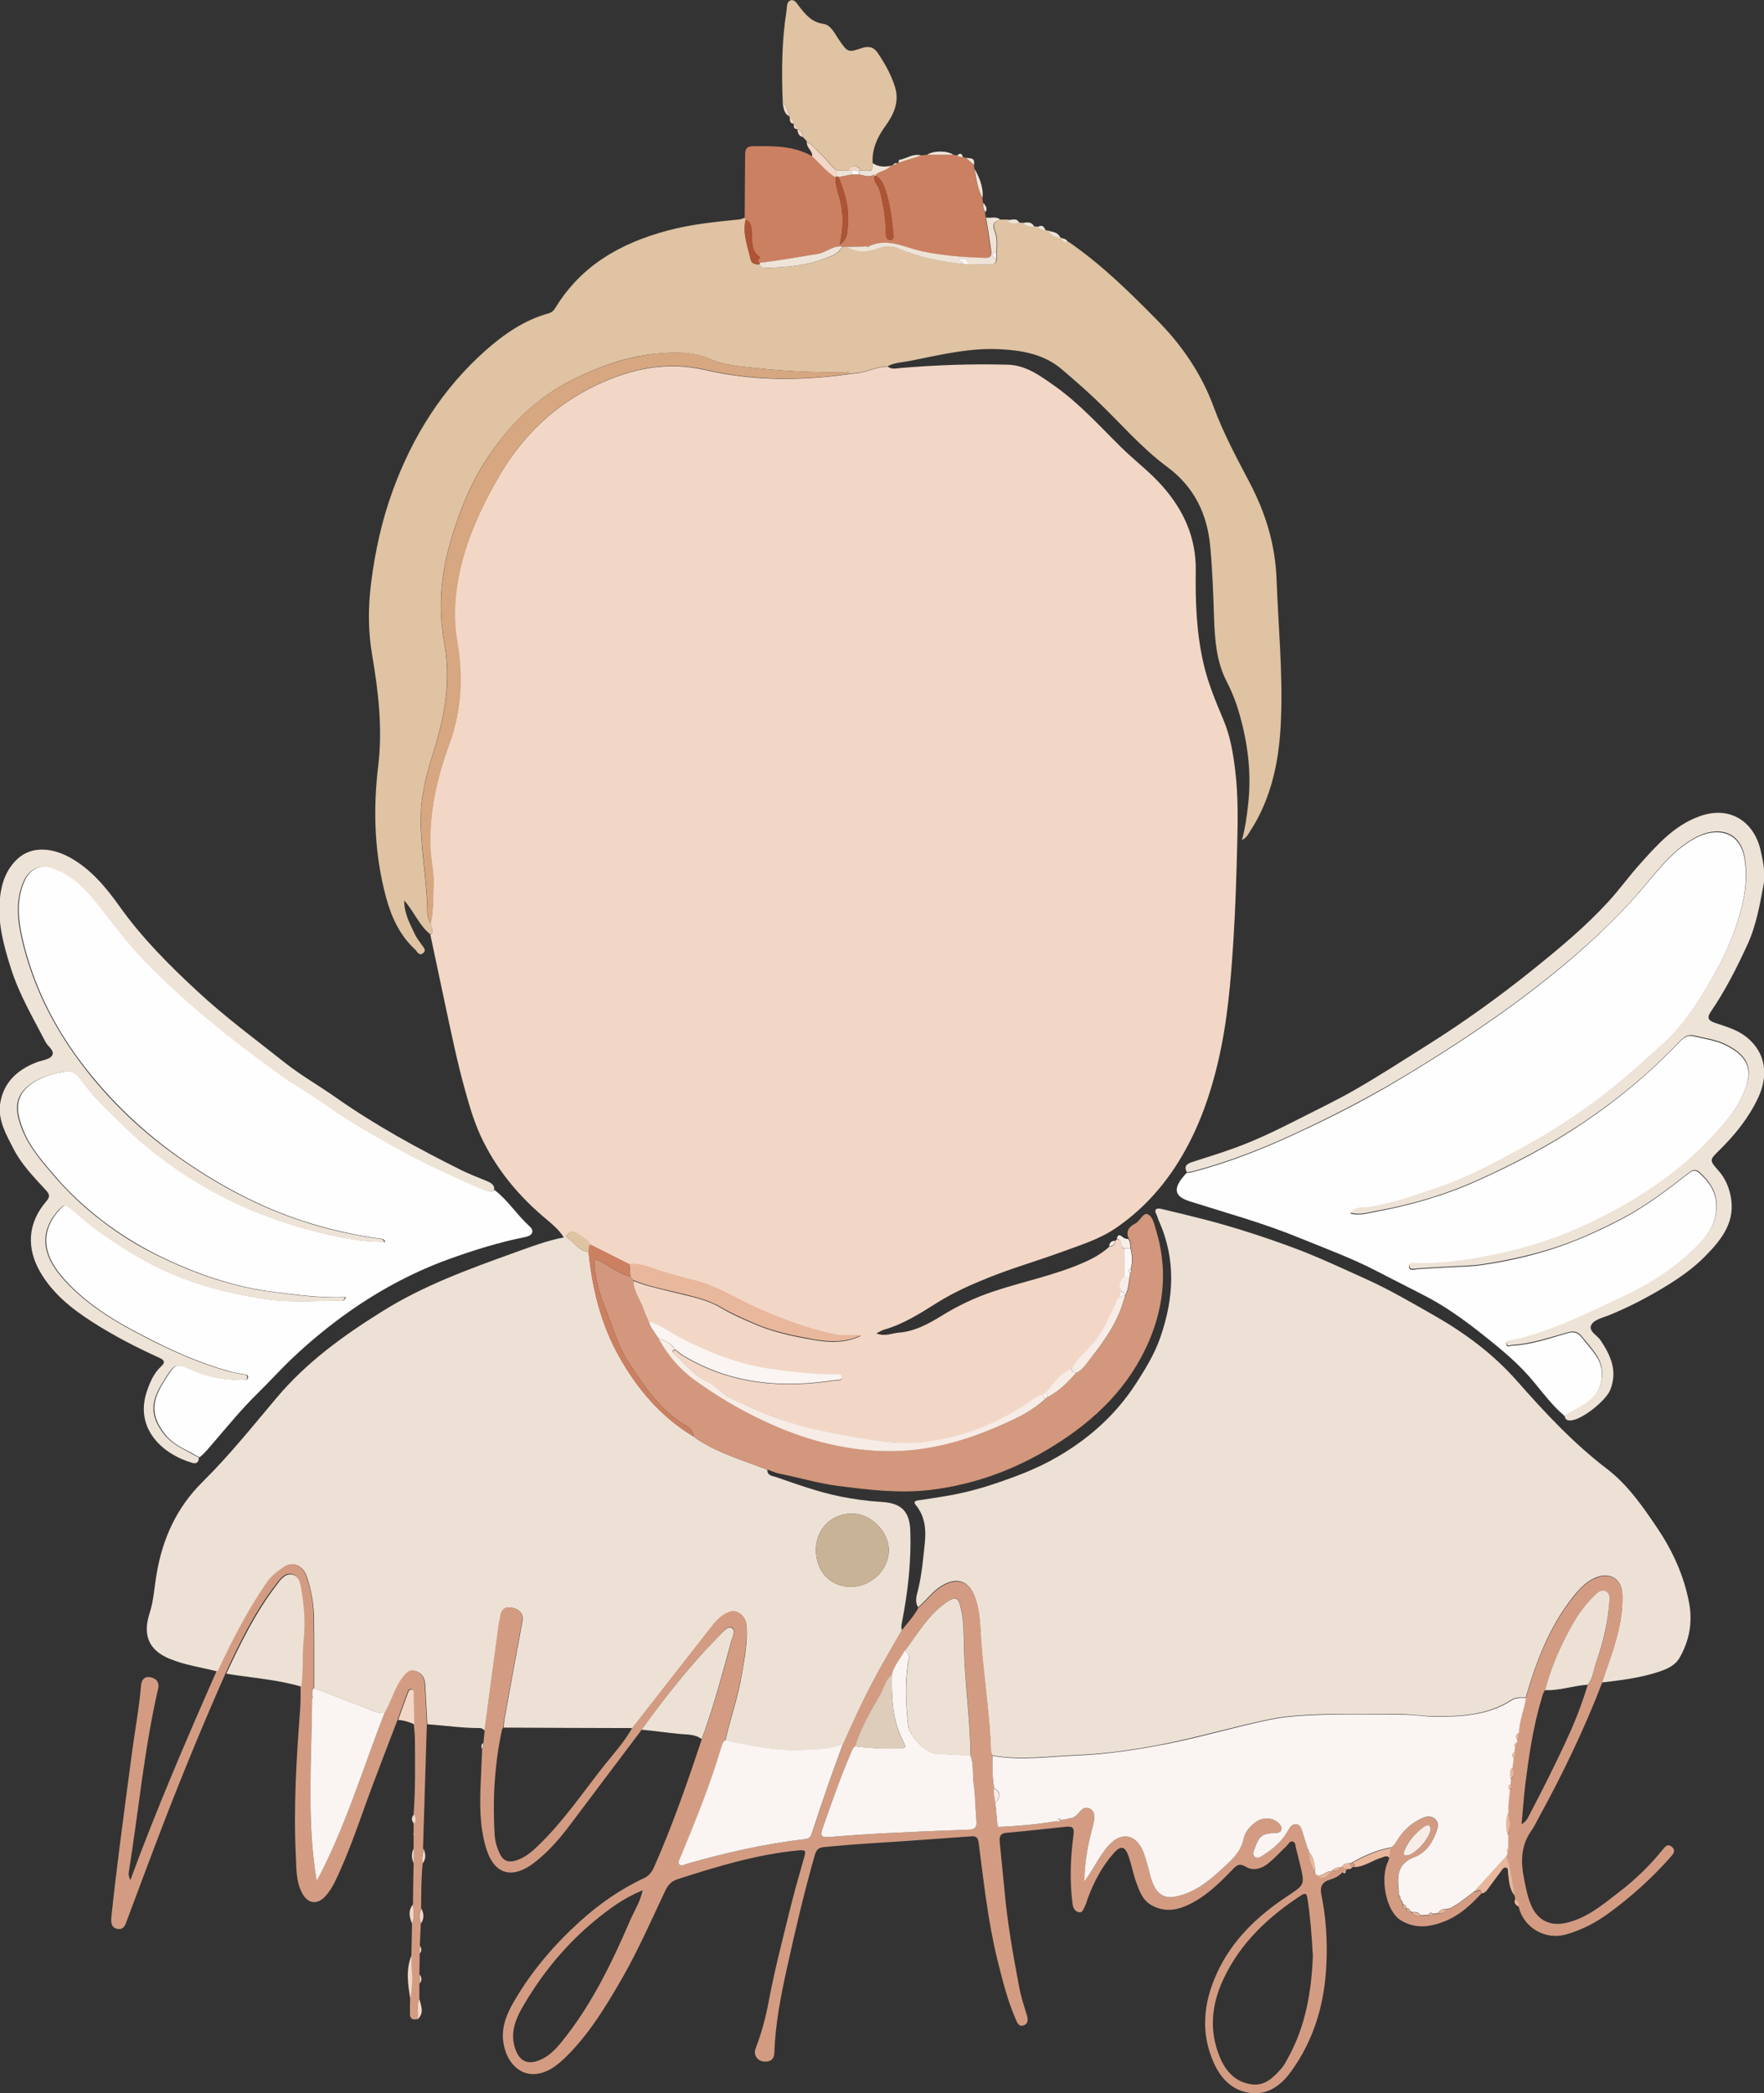 <?xml version="1.0" encoding="UTF-8"?>
<svg id="Layer_1" data-name="Layer 1" xmlns="http://www.w3.org/2000/svg" viewBox="0 0 110.67 131.27">
  <rect x="0" y="0" width="110.67" height="131.27" fill="#333333" stroke="none"/>
  <defs>
    <style>
      .cls-1 {
        fill: #c9b396;
      }

      .cls-2 {
        fill: #e8b79c;
      }

      .cls-3 {
        fill: #ede1d5;
      }

      .cls-4 {
        fill: #f7ece6;
      }

      .cls-5 {
        fill: #ddcdba;
      }

      .cls-6 {
        fill: #fbf7f6;
      }

      .cls-7 {
        fill: #fffefe;
      }

      .cls-8 {
        fill: #d2977c;
      }

      .cls-9 {
        fill: #faf5f3;
      }

      .cls-10 {
        fill: #d6a781;
      }

      .cls-11 {
        fill: #d39c82;
      }

      .cls-12 {
        fill: #f2d7c6;
      }

      .cls-13 {
        fill: #ad5435;
      }

      .cls-14 {
        fill: #eee3d7;
      }

      .cls-15 {
        fill: #dfc3a2;
      }

      .cls-16 {
        fill: #cb8061;
      }
    </style>
  </defs>
  <path class="cls-12" d="M55.68,22.97c.24.22.53.13.79.11,2.25-.19,4.5-.27,6.75-.21,1.15.03,2.05.7,2.94,1.33,1.56,1.1,2.83,2.52,4.18,3.85.85.84,1.81,1.55,2.6,2.45,1.33,1.51,2.1,3.22,2.08,5.26-.03,1.94.04,3.88.47,5.78.28,1.26.78,2.45,1.28,3.64.43,1.03.6,2.1.73,3.18.18,1.52.16,3.06.12,4.58-.05,2.02-.11,4.03-.24,6.05-.16,2.53-.37,5.07-.95,7.55-.55,2.36-1.37,4.62-2.72,6.67-1,1.51-2.21,2.78-3.7,3.8-1.07.73-2.29,1.09-3.48,1.53-1.48.54-3.01.98-4.48,1.57-1.1.44-2.18.92-3.2,1.55-1.07.67-2.14,1.37-3.37,1.72-.15.04-.28.13-.5.24.55.22.99-.02,1.42-.05.95-.07,1.8-.52,2.6-1.01,1.05-.65,2.14-1.18,3.32-1.57,1.91-.64,3.9-1.02,5.75-1.85.56-.25,1.08-.55,1.53-.96.22,0,.34-.13.36-.35.04-.04.08-.08.12-.12.38.02.14.53.46.59,0,.59,0,1.17,0,1.76-.32.26-.33.59-.23.95,0,.12,0,.23,0,.35-.24.04-.25.25-.34.43-.41.87-.77,1.76-1.42,2.5-.44.51-1,.93-1.3,1.55-.77.27-1.15.97-1.65,1.53-.04.04-.08.08-.12.12-.23,0-.42.09-.6.22-.93.68-1.93,1.24-2.99,1.7-1.2.52-2.47.83-3.74,1.01-1.41.2-2.85,0-4.26-.24-1.45-.25-2.89-.52-4.31-.96-1.27-.4-2.46-.94-3.67-1.49-.56-.26-.92-.77-1.47-1.03-.89-.41-1.46-1.2-2.17-1.82-.14-.13-.05-.19.1-.21.15.12.3.25.46.35,2.99,1.81,6.23,2.07,9.6,1.55.14-.02.38.05.37-.17,0-.27-.26-.18-.42-.18-1.33-.01-2.64-.15-3.96-.33-2.07-.29-3.95-1.03-5.77-1.98-.65-.34-1.23-.81-1.95-1-.09-.21-.21-.42-.28-.64-.2-.66-.68-1.23-.7-1.95.87.35,1.79.53,2.69.76.96.24,1.94.41,2.82.94.65.39,1.35.69,2.04.99,1.2.53,2.5.8,3.77,1.02.97.17,2.01.22,2.97-.26-.55-.04-1.12.05-1.64-.06-1.59-.33-3.1-.9-4.6-1.53-1.44-.61-2.74-1.51-4.28-1.88-.62-.15-1.24-.33-1.86-.51-.7-.2-1.38-.56-2.15-.49-.81-.41-1.63-.82-2.44-1.23-.2-.37-.6-.51-.91-.75-.21-.16-.52-.06-.62.28-.05,0-.09,0-.14,0-.28-.46-.69-.8-1.08-1.13-1.65-1.37-3.01-2.97-3.97-4.89-.5-.99-.82-2.05-1.12-3.13-.52-1.85-.9-3.72-1.3-5.59-.3-1.41-.6-2.83-.9-4.24.27-.23.03-.47.01-.71.19-.83.15-1.67.18-2.51.02-.66-.14-1.32-.18-1.98-.14-2.33.37-4.56,1.16-6.73.77-2.1.88-4.22.51-6.41-.32-1.86-.1-3.72.43-5.51.52-1.76,1.32-3.42,2.26-5.01,1.49-2.51,3.49-4.41,6.12-5.64,2.14-1,4.36-1.47,6.73-.92,3,.7,6.04.69,9.08.26.15-.02.3-.03.46-.05.65-.08,1.24-.41,1.91-.42Z"/>
  <path class="cls-3" d="M57.62,100.82c-.28-.4-.08-.84,0-1.21.22-.94.3-1.89.4-2.84.09-.83.02-1.68-.56-2.38-.15-.18-.08-.27.14-.3.5-.07,1-.15,1.5-.23,1.09-.17,2.15-.43,3.2-.78,1.39-.46,2.75-.97,4.01-1.7,1.98-1.14,3.65-2.62,4.91-4.54.61-.94,1.2-1.89,1.57-2.95.86-2.46,1.01-4.92-.1-7.36-.05-.11-.07-.23-.12-.33-.21-.39,0-.46.32-.38.91.21,1.82.44,2.73.67,1.81.47,3.59,1.05,5.34,1.69,1.62.59,3.18,1.33,4.76,2.04,1.46.66,2.84,1.47,4.23,2.26,1.95,1.11,3.72,2.42,5.22,4.12,1.74,1.97,3.53,3.9,5.64,5.51,1.31,1,2.26,2.37,3.18,3.74.96,1.43,1.66,2.97,1.98,4.66.23,1.22.02,2.37-.59,3.44-.27.48-.77.71-1.28.88-1.17.39-2.38.54-3.6.68.6-1.8,1.35-3.56,1.28-5.52-.03-1-.8-1.44-1.72-1.04-.62.28-1.04.77-1.43,1.27-1.45,1.85-2.26,4.01-2.91,6.23-.31,0-.61-.04-.9.15-1.46.94-3.09,1.04-4.77,1.03-.69,0-1.36-.12-2.05-.13-1.73,0-3.46-.05-5.18.01-1.05.04-2.1.09-3.14.3-2.19.45-4.34,1.09-6.53,1.53-1.86.37-3.74.65-5.62.72-1.75.07-3.51.34-5.27.02-.03-.09-.09-.18-.1-.27-.07-2.4-.48-4.78-.63-7.18-.05-.83-.08-1.68-.37-2.48-.38-1.04-1.14-1.28-2.09-.7-.58.35-.95.91-1.46,1.33Z"/>
  <path class="cls-3" d="M35.39,77.57s.09,0,.14,0c.47.32.78.87,1.4.95.23,2.3.77,4.51,1.91,6.54,1.15,2.06,2.64,3.8,4.68,5.03.13.09.25.19.38.27,1.32.82,2.81,1.25,4.24,1.81-.01.36.29.38.52.45,1.34.46,2.68.95,4.07,1.23.86.17,1.73.29,2.6.34,1.19.07,1.73.57,1.78,1.77.07,1.94-.15,3.86-.52,5.76-.04.18-.06.34-.01.52-.41.71-.82,1.42-1.22,2.13-.93,1.63-1.71,3.33-2.48,5.05-.83.32-1.72.31-2.59.35-1.62.07-3.2-.3-4.78-.61.3-1.37.79-2.7,1.02-4.09.17-1,.37-2,.31-3.03-.02-.41-.18-.74-.54-.92-.33-.16-.64-.01-.93.18-.27.18-.48.4-.67.65-1.67,2.14-3.35,4.28-5.02,6.42-2.69,0-5.39-.02-8.08-.03.01-.16.02-.31.04-.47.37-2.06.75-4.11,1.13-6.17.09-.48-.16-.76-.59-.87-.44-.11-.73.07-.78.55-.02.17-.07.34-.1.52-.3,2.21-.6,4.42-.89,6.63-.08-.09-.18-.16-.3-.16-1.11,0-2.2-.16-3.3-.24-.04-.82-.09-1.64-.13-2.45-.02-.43-.19-.78-.63-.89-.39-.1-.59.19-.8.47-.51.66-.67,1.49-1.11,2.18-.47.04-.86-.22-1.28-.37-1.06-.38-2.1-.8-3.15-1.21,0-1.47.01-2.94-.01-4.42-.02-.88-.17-1.75-.46-2.59-.24-.67-.85-.95-1.39-.59-.4.27-.79.56-1.08.98-1.22,1.76-2.19,3.65-3.09,5.59-1.02-.27-2.07-.4-3.05-.81-1.31-.54-1.69-1.5-1.24-2.87.25-.76.29-1.61.43-2.41.37-2.24,1.26-4.2,2.89-5.81,1.67-1.65,3.14-3.49,4.65-5.28,1.86-2.21,4.16-3.88,6.6-5.4,2.61-1.64,5.47-2.67,8.33-3.7,1.03-.37,2.05-.76,3.13-.96ZM51.19,97.17c-.01,1.35.87,2.3,2.12,2.34,1.28.04,2.43-1.01,2.45-2.26.02-1.2-1.11-2.32-2.28-2.33-1.29-.02-2.28.95-2.29,2.25Z"/>
  <path class="cls-15" d="M55.68,22.97c-.66.01-1.26.34-1.91.42-.15.02-.3.03-.46.05-.08-.11-.2-.11-.32-.11-1.82.04-3.64-.04-5.45-.24-1.01-.11-2.05-.16-2.98-.57-1.14-.5-2.32-.44-3.47-.33-1.8.18-3.49.8-5.12,1.6-2.36,1.16-4.11,2.95-5.51,5.11-1.03,1.59-1.71,3.36-2.23,5.19-.59,2.05-.74,4.11-.36,6.19.42,2.3.07,4.49-.62,6.69-.4,1.28-.78,2.57-.84,3.94-.08,2.03.34,4.01.4,6.03,0,.3,0,.67.21.95.01.24.25.48-.01.71-.7-.54-1-1.39-1.65-2.13,0,.86.38,1.49.68,2.14.11.23.28.43.42.64.11.16.3.33.1.51-.26.23-.38-.08-.51-.21-.96-.88-1.49-2.03-1.82-3.24-.74-2.72-.84-5.51-.5-8.29.28-2.35.01-4.63-.38-6.93-.26-1.49-.26-3-.07-4.51.25-2,.68-3.97,1.38-5.87,1.24-3.37,3.1-6.33,5.79-8.72,1.16-1.03,2.44-1.92,3.97-2.34.21-.06.34-.2.44-.37,1.62-2.65,4.1-4.04,7.02-4.82,1.49-.4,3-.55,4.52-.7.11-.01.22-.07.33-.11.02.05.04.09.06.14-.2.86.13,1.65.31,2.47.06.28.3.33.56.31.07.12.15.24.31.24,1.22-.05,2.45-.11,3.6-.54.46-.17,1.03-.27,1.28-.81.09,0,.18,0,.28,0,.59.37,1.22.38,1.86.16.45-.15.87-.28,1.35-.07,1.3.58,2.69.84,4.09.99.11,0,.22,0,.33.01.45.01.9.03,1.35.03.24,0,.43-.06.42-.36,0-.15,0-.3,0-.45.05-.45.06-.9-.11-1.32-.17-.42,0-.59.37-.68.15,0,.3,0,.45,0,.17.35.48.17.74.19.08,0,.15.01.23.02.21.17.45.25.72.22.08,0,.15.01.23.02.12.16.28.23.48.22.07.01.14.03.21.04.15.31.44.37.74.44.03,0,.07.02.1.02.03.22.19.24.36.23,2.08,1.43,3.86,3.19,5.62,4.98,1.52,1.55,2.72,3.32,3.48,5.38.61,1.66,1.45,3.21,2.27,4.77.99,1.9,1.59,3.85,1.67,6.04.11,2.9.39,5.79.28,8.7-.09,2.53-.55,4.98-1.98,7.15-.1.16-.18.34-.47.49.21-.78.3-1.48.38-2.18.23-1.94,0-3.83-.53-5.69-.2-.72-.47-1.41-.81-2.07-.64-1.24-.74-2.59-.79-3.94-.05-1.51-.1-3.01-.24-4.52-.19-2.05-1-3.74-2.7-5-1.68-1.24-3.02-2.85-4.54-4.28-.68-.64-1.39-1.26-2.11-1.87-1.11-.93-2.47-1.16-3.85-1.23-1.91-.1-3.77.36-5.63.73-.46.09-.93.1-1.36.31Z"/>
  <path class="cls-7" d="M98.14,88.78c-.72-.61-1.29-1.36-1.88-2.08-.89-1.09-1.95-1.98-3.03-2.84-1.14-.91-2.32-1.79-3.61-2.48-1.1-.58-2.22-1.13-3.33-1.71-1.55-.8-3.18-1.39-4.79-2.05-2.24-.92-4.58-1.56-6.88-2.29-1-.32-1.05-.84-.18-1.77.12-.02.23-.02.35-.05,2.27-.59,4.44-1.45,6.57-2.44,2.25-1.04,4.45-2.17,6.57-3.45,3.22-1.93,6.35-4,9.29-6.36,2.15-1.72,4.16-3.57,5.94-5.67.96-1.14,1.87-2.32,3.22-3.04,1.22-.65,2.72-.51,3.05,1.21.15.81.13,1.68-.03,2.52-.34,1.74-1.02,3.37-1.89,4.9-.89,1.56-1.84,3.09-3.21,4.32-.97.88-1.93,1.76-2.95,2.59-1.69,1.38-3.49,2.6-5.38,3.65-1.83,1.02-3.67,2.03-5.67,2.73-1.42.5-2.83.99-4.32,1.25-.39.07-.9-.09-1.26.38.55.16,1.04-.01,1.49-.09,2.21-.4,4.35-1.01,6.41-1.93,2.35-1.05,4.6-2.23,6.73-3.67,2.18-1.47,4.19-3.15,6.01-5.06.26-.28.53-.47.92-.36.62.16,1.27.23,1.86.5,1.7.78,1.85,1.78,1.19,3.2-.52,1.13-1.36,2.04-2.22,2.93-2.06,2.14-4.53,3.71-7.18,5.01-1.93.94-3.96,1.62-6.07,2.06-1.63.34-3.27.6-4.94.57-.18,0-.53-.13-.52.18.01.29.36.17.54.15.7-.05,1.41-.08,2.11-.12.62-.04,1.25-.04,1.87-.13,1.47-.21,2.91-.52,4.33-.97,1.56-.49,3.02-1.15,4.46-1.9,1.53-.8,2.9-1.84,4.25-2.9.26-.21.45-.2.66,0,.6.54,1.04,1.16,1.06,2.02.03,1.34-.82,2.23-1.69,3.03-1.2,1.1-2.6,1.98-4.06,2.67-2.31,1.09-4.6,2.26-7.13,2.8-.13.03-.33,0-.3.2.04.25.23.1.37.1,1.21-.06,2.34-.46,3.48-.79.39-.11.64-.03.87.26.3.38.64.75.91,1.15.68,1.01.42,2.3-.6,2.99-.45.3-.94.56-1.41.83Z"/>
  <path class="cls-7" d="M31.03,74.63c.85.65,1.41,1.57,2.2,2.28.31.28.18.57-.25.66-1.66.33-3.26.83-4.84,1.4-2.39.87-4.59,2.08-6.65,3.58-1.08.79-2.1,1.64-3.06,2.54-.79.74-1.52,1.56-2.3,2.32-.98.96-1.84,2.02-2.73,3.05-.28.32-.54.66-.88.93-.28-.12-.53-.31-.81-.44-.53-.25-1.04-.58-1.39-1.05-.9-1.18-.78-2.05-.07-3.2.82-1.31.73-1.24,2.07-.68.93.39,1.92.5,2.93.52.13,0,.3.02.31-.18,0-.16-.15-.15-.26-.18-.31-.06-.62-.1-.92-.19-1.61-.44-3.13-1.09-4.63-1.84-2.07-1.03-4.09-2.14-5.67-3.88-1.4-1.53-1.63-3.01-.3-4.46.27-.29.41-.25.67-.03.67.57,1.34,1.15,2.06,1.65,1.14.79,2.31,1.53,3.57,2.13,2.02.97,4.15,1.51,6.33,1.87,1.59.27,3.21.14,4.82.14.15,0,.36.1.47-.23-1.54.07-3.02-.14-4.51-.32-2.5-.31-4.83-1.12-7.07-2.2-1.32-.64-2.57-1.41-3.73-2.3-1.07-.83-2.06-1.74-2.94-2.77-.77-.9-1.55-1.78-1.99-2.88-.52-1.28-.51-2.18.55-2.93.62-.43,1.35-.62,2.09-.74.35-.06.62.03.86.34.44.55.85,1.12,1.36,1.62,1.09,1.1,2.18,2.2,3.41,3.15,1.72,1.34,3.57,2.48,5.56,3.36,2.29,1.01,4.68,1.71,7.16,2.1.57.09,1.15.08,1.72.12-.06-.16-.13-.19-.2-.2-1.71-.22-3.39-.61-5.02-1.14-2.64-.87-5.08-2.17-7.38-3.75-2.52-1.73-4.69-3.8-6.51-6.22-1.72-2.3-2.99-4.87-3.64-7.69-.28-1.21-.42-2.48.14-3.69.34-.73,1.03-1.02,1.78-.76,1.17.4,1.99,1.22,2.73,2.14,1,1.25,1.95,2.55,3.06,3.7,2.59,2.68,5.51,4.98,8.53,7.15.9.65,1.88,1.18,2.78,1.83,1.34.98,2.79,1.78,4.23,2.6,1.87,1.06,3.82,1.95,5.8,2.79.23.1.41.07.61-.03Z"/>
  <path class="cls-11" d="M30.39,108.52c.3-2.21.59-4.42.89-6.63.02-.17.08-.34.1-.52.06-.48.35-.65.78-.55.43.11.68.38.59.87-.38,2.06-.75,4.11-1.13,6.17-.03.15-.03.31-.04.47-.03.05-.08.1-.09.15-.46,2.16-.59,4.34-.46,6.54.02.42.14.85.33,1.24.21.43.52.55.96.43.52-.15.94-.47,1.33-.84,1.64-1.54,2.88-3.4,4.27-5.15.61-.76,1.27-1.49,1.75-2.35,1.67-2.14,3.35-4.28,5.02-6.42.19-.25.4-.47.67-.65.29-.19.61-.34.93-.18.36.18.52.51.54.92.05,1.03-.14,2.03-.31,3.03-.24,1.39-.72,2.72-1.02,4.09-.14.09-.18.24-.23.4-.7,2.38-1.62,4.67-2.58,6.95-.06.14-.19.29-.05.43.14.15.29,0,.44-.03,2.43-.7,4.89-1.27,7.42-1.55.26-.03.38-.15.45-.38.59-1.87,1.24-3.72,1.93-5.55.76-1.71,1.54-3.42,2.48-5.05.41-.71.81-1.42,1.22-2.13.36-.46.77-.89,1.05-1.42.51-.42.88-.98,1.46-1.33.95-.57,1.71-.34,2.09.7.29.8.32,1.65.37,2.48.15,2.4.56,4.77.63,7.18,0,.09.06.18.1.27-.01.67-.03,1.35.09,2.01-.06.32.06.63.08.95.04.47.09.95.13,1.42,0,.06.01.09.07.08,1.23-.06,2.45-.16,3.66-.37.09.03.18.02.24-.07.12-.01.24-.03.36-.04.05-.02.09-.04.14-.06.36,0,.55-.26.76-.49.14-.16.3-.24.52-.14.2.09.3.23.32.45.03.3-.06.58-.14.87-.25,1.02-.45,2.04-.48,3.28.57-.81.93-1.55,1.45-2.19.78-.96,1.74-.87,2.23.27.15.34.23.71.33,1.06.11.4.18.8.38,1.17.31.57.72.75,1.36.62,1.13-.23,1.99-.91,2.8-1.65.61-.56,1.27-1.1,1.45-2,.08-.42.4-.76.76-1.02.48-.35,1.16-.29,1.49.14.09.11.16.23.1.37-.06.14-.19.18-.34.18-.85.03-1.03.16-1.32.96-.07.18-.17.39.01.54.16.13.34,0,.49-.09.66-.4,1.22-.91,1.61-1.6.11-.19.23-.38.49-.36.24.02.31.23.37.41.12.35.22.71.33,1.07.03.05.06.1.09.15,0,.03.01.07.01.1,0,.48.12.93.4,1.32.01.04.03.09.04.13.43.37.7.06.97-.23h.02c.21-.03.44-.01.56-.25.04-.01.08-.02.11-.04.06.11.18.13.29.16-.02.03-.05.06-.07.1-.07.03-.14.06-.21.09-.22.24-.5.38-.8.47-.5.15-.63.46-.53.94.29,1.41.38,2.84.32,4.27-.1,2.48-.75,4.8-2.23,6.83-.6.83-1.4,1.44-2.47,1.34-1.16-.11-1.92-.88-2.37-1.9-.84-1.88-.65-3.75.18-5.58.94-2.09,2.54-3.61,4.41-4.85,1.11-.74,1.13-.7.83-1.98-.08-.34-.17-.69-.26-1.03-.04-.16-.02-.4-.22-.44-.18-.03-.27.19-.4.31-.37.35-.71.73-1.1,1.05-.42.35-.97.51-1.42.23-.42-.26-.6-.08-.84.17-.86.89-1.74,1.76-2.9,2.27-.74.32-1.47.38-2.2-.04-.56-.32-.75-.89-.95-1.44-.19-.53-.29-1.1-.48-1.64-.22-.62-.48-.67-.91-.19-.73.81-1.23,1.76-1.62,2.78-.07.18-.11.38-.2.55-.09.16-.14.44-.38.39-.24-.04-.36-.26-.4-.52-.19-1.45-.13-2.9.06-4.34.07-.51-.12-.53-.49-.5-1.25.13-2.49.27-3.74.38-.4.04-.42.29-.4.58.09.98.2,1.95.29,2.92.18,2.07.54,4.12.93,6.16.11.6.3,1.18.48,1.76.08.28.11.53-.19.65-.3.12-.41-.16-.5-.37-.53-1.21-.84-2.48-1.16-3.76-.59-2.41-.85-4.86-1.17-7.31-.04-.33-.16-.44-.48-.41-2.11.15-4.22.31-6.34.44-.96.06-1.92.14-2.87.23-.36.03-.49.17-.59.5-.68,2.38-1.24,4.78-1.77,7.19-.38,1.73-.71,3.45-.77,5.22-.01.43-.28.58-.67.54-.4-.04-.66-.42-.5-.83.38-.98.64-1.98.83-3,.34-1.82.81-3.62,1.25-5.42.29-1.2.63-2.39.97-3.58.11-.38.08-.45-.36-.41-2.62.25-5.11,1.01-7.6,1.81-.36.12-.58.34-.75.69-.89,1.88-1.72,3.79-2.76,5.59-.97,1.68-1.98,3.34-3.36,4.74-.32.32-.66.63-1.04.86-1.68.97-2.89-.29-3.03-1.82-.08-.87.26-1.67.69-2.4,1.1-1.9,2.51-3.54,4.14-5.02,1.22-1.1,2.55-2.03,4.04-2.72.32-.15.49-.42.63-.74,1.15-2.6,2.08-5.29,2.98-7.99.07-.2.15-.4.22-.6.62-1.79,1.13-3.62,1.61-5.45.08-.3.33-.78.06-.92-.28-.15-.59.27-.82.52-1.78,1.82-3.37,3.8-4.84,5.87-1.51,2-3.02,4-4.52,6-.66.88-1.4,1.72-2.27,2.38-1.24.94-2.45.85-2.99-.97-.4-1.33-.39-2.71-.33-4.08.03-.7.06-1.41.09-2.11.1-.11.1-.25.08-.38.03-.26.05-.52.08-.78ZM53.65,109.51c-.14.09-.19.24-.25.38-.68,1.57-1.23,3.18-1.8,4.79-.18.52,0,.55.43.52,1.11-.09,2.23-.17,3.35-.23,1.8-.09,3.61-.17,5.41-.23.4-.01.51-.16.47-.53-.07-.8-.06-1.61-.18-2.4-.08-.56.02-1.14-.18-1.69-.02-2.25-.35-4.48-.41-6.73-.02-.83,0-1.68-.19-2.51-.16-.72-.33-.81-.92-.4-1.14.79-1.82,1.97-2.61,3.05-.25.5-.66.92-.79,1.49-.42.29-.48.79-.71,1.19-.61,1.06-1.24,2.12-1.6,3.3ZM82.36,122.57c-.06-1.13-.15-2.32-.33-3.5-.04-.26-.08-.41-.4-.21-2.05,1.34-3.8,2.97-4.86,5.22-.76,1.6-.94,3.27-.23,4.95.37.88.98,1.54,1.96,1.68.86.13,1.42-.45,1.93-1.04.15-.17.25-.4.37-.6,1.11-2,1.49-4.19,1.57-6.51ZM40.32,118.54c-.79.33-1.42.71-2,1.13-2.33,1.68-4.17,3.8-5.59,6.29-.44.78-.72,1.63-.4,2.54.27.76.76,1,1.51.7.76-.31,1.24-.94,1.72-1.56,1.69-2.2,2.88-4.67,3.97-7.2.25-.59.62-1.13.79-1.89Z"/>
  <path class="cls-8" d="M48.13,92.17c-1.43-.56-2.92-.99-4.24-1.81-.13-.08-.25-.18-.38-.27-.02-.36-.26-.56-.53-.72-1.58-.93-2.54-2.43-3.52-3.89-.67-1-.98-2.17-1.42-3.27-.41-1-.75-2.09-.76-3.22h0c.18-.02.32.08.48.16.59.31,1.12.73,1.79.9.06.08.12.16.18.23.01.73.5,1.29.7,1.95.07.22.18.43.28.64.08.37.36.63.53.95.02.03.05.06.07.09v.02c.59,1.02,1.33,1.91,2.27,2.59,1.38,1,2.84,1.87,4.39,2.59,2.39,1.11,4.88,1.81,7.53,1.88,2.6.06,5.04-.63,7.4-1.66.96-.42,1.92-.89,2.71-1.62.04-.03.08-.07.12-.1.71-.38,1.27-.92,1.79-1.52.44-.21.68-.63.97-.99.93-1.16,1.74-2.38,2.1-3.85.25-.36.22-.8.31-1.21,0-.08.01-.16.02-.24.07-.07.09-.15.04-.24.11-.43.1-.87-.02-1.3.01-.21,0-.41-.12-.58-.19-.42-.04-.71.35-.92.03-.02.07-.04.1-.06.28-.17.45-.67.74-.55.31.13.4.61.51.96.73,2.37.54,4.7-.42,6.96-1.23,2.89-3.37,4.97-6,6.6-2.36,1.47-4.92,2.42-7.69,2.76-1.97.24-3.91,0-5.86-.25-1.23-.16-2.41-.52-3.62-.76-.26-.05-.52-.17-.77-.26Z"/>
  <path class="cls-14" d="M98.14,88.78c.47-.28.96-.53,1.41-.83,1.01-.68,1.27-1.97.6-2.99-.27-.41-.6-.77-.91-1.15-.23-.29-.48-.37-.87-.26-1.15.32-2.28.72-3.48.79-.15,0-.33.15-.37-.1-.03-.19.17-.17.3-.2,2.53-.54,4.82-1.72,7.13-2.8,1.47-.69,2.86-1.57,4.06-2.67.87-.8,1.72-1.68,1.69-3.03-.02-.85-.46-1.47-1.06-2.02-.21-.19-.4-.2-.66,0-1.35,1.06-2.72,2.1-4.25,2.9-1.44.75-2.9,1.42-4.46,1.9-1.43.45-2.87.75-4.33.97-.62.09-1.25.09-1.87.13-.7.04-1.41.07-2.11.12-.19.01-.53.13-.54-.15-.01-.31.34-.18.52-.18,1.67.03,3.31-.23,4.94-.57,2.11-.44,4.14-1.11,6.07-2.06,2.65-1.29,5.11-2.87,7.18-5.01.85-.89,1.7-1.79,2.22-2.93.66-1.43.51-2.42-1.19-3.2-.59-.27-1.24-.34-1.86-.5-.4-.1-.66.09-.92.36-1.81,1.91-3.83,3.59-6.01,5.06-2.13,1.43-4.38,2.62-6.73,3.67-2.06.92-4.2,1.54-6.41,1.93-.46.08-.94.25-1.49.09.35-.46.86-.31,1.26-.38,1.49-.26,2.9-.75,4.32-1.25,2-.7,3.84-1.71,5.67-2.73,1.89-1.06,3.69-2.28,5.38-3.65,1.02-.83,1.98-1.71,2.95-2.59,1.36-1.23,2.31-2.76,3.21-4.32.87-1.53,1.55-3.15,1.89-4.9.16-.84.18-1.7.03-2.52-.32-1.72-1.83-1.86-3.05-1.21-1.35.72-2.27,1.9-3.22,3.04-1.77,2.11-3.79,3.95-5.94,5.67-2.94,2.36-6.07,4.43-9.29,6.36-2.12,1.27-4.32,2.4-6.57,3.45-2.13.99-4.3,1.85-6.57,2.44-.11.03-.23.04-.35.05-.2-.38,0-.53.34-.64.93-.3,1.86-.58,2.77-.92,1.3-.48,2.54-1.08,3.78-1.71,1.25-.64,2.52-1.24,3.73-1.94,1.49-.86,2.93-1.79,4.39-2.71,2.33-1.46,4.57-3.07,6.71-4.79,1.65-1.33,3.28-2.68,4.71-4.24.7-.76,1.31-1.61,2-2.38,1.07-1.19,2.14-2.41,3.71-2.98,2-.74,3.48.41,3.86,2.14.15.7.31,1.4.19,2.09-.24,1.29-.46,2.59-1.02,3.81-.67,1.46-1.39,2.88-2.3,4.21-.26.38-.15.56.28.7.68.23,1.38.42,1.97.89,1.21.98,1.39,2.4.71,3.83-.6,1.26-1.45,2.31-2.44,3.28-.61.6-.61.61-.03,1.27.39.44.61.93.74,1.5.37,1.64-.51,2.77-1.55,3.83-.78.8-1.71,1.44-2.66,2.01-1.08.65-2.21,1.23-3.38,1.71-.4.16-.94.28-1.12.59-.24.41.36.67.58,1.01.63.95,1.06,1.9.6,3.08-.26.67-1.79,1.91-2.51,1.93-.26,0-.36-.11-.34-.35Z"/>
  <path class="cls-14" d="M31.03,74.63c-.2.1-.38.13-.61.03-1.98-.84-3.94-1.74-5.8-2.79-1.44-.82-2.88-1.62-4.23-2.6-.9-.65-1.88-1.18-2.78-1.83-3.02-2.17-5.93-4.47-8.53-7.15-1.12-1.15-2.07-2.45-3.06-3.7-.74-.92-1.56-1.74-2.73-2.14-.74-.26-1.44.03-1.78.76-.56,1.21-.42,2.48-.14,3.69.65,2.82,1.92,5.38,3.64,7.69,1.81,2.43,3.99,4.5,6.51,6.22,2.3,1.58,4.74,2.88,7.38,3.75,1.63.54,3.31.92,5.02,1.14.07,0,.14.04.2.2-.57-.04-1.15-.03-1.72-.12-2.47-.4-4.87-1.09-7.16-2.1-1.99-.88-3.84-2.02-5.56-3.36-1.22-.95-2.31-2.06-3.41-3.15-.5-.5-.92-1.07-1.36-1.62-.24-.31-.52-.4-.86-.34-.74.13-1.47.31-2.09.74-1.06.75-1.08,1.64-.55,2.93.45,1.1,1.22,1.98,1.99,2.88.89,1.03,1.87,1.95,2.94,2.77,1.16.9,2.41,1.67,3.73,2.3,2.24,1.08,4.57,1.89,7.07,2.2,1.49.19,2.97.39,4.51.32-.11.34-.32.23-.47.23-1.61,0-3.23.13-4.82-.14-2.18-.37-4.31-.9-6.33-1.87-1.26-.61-2.43-1.35-3.57-2.13-.72-.5-1.38-1.08-2.06-1.65-.26-.22-.4-.26-.67.03-1.33,1.44-1.1,2.92.3,4.46,1.59,1.74,3.6,2.85,5.67,3.88,1.49.74,3.02,1.4,4.63,1.84.3.08.61.13.92.19.11.02.26.02.26.18,0,.2-.18.18-.31.18-1-.02-2-.13-2.93-.52-1.34-.56-1.25-.63-2.07.68-.71,1.14-.84,2.02.07,3.2.36.47.87.8,1.39,1.05.28.14.53.32.81.44.02.3-.15.41-.4.34-1.91-.55-3.61-2.17-2.87-4.44.19-.58.44-1.18.91-1.61.29-.27.19-.4-.11-.54-1.46-.66-2.89-1.4-4.24-2.27-1.27-.81-2.46-1.78-3.22-3.08-.88-1.5-.83-3.08.37-4.47.24-.28.21-.43-.02-.68-.75-.82-1.54-1.62-2.05-2.62-.45-.88-.98-1.78-.83-2.82.2-1.32,1.07-2.12,2.28-2.59.33-.13.78-.16.96-.4.23-.32-.24-.58-.39-.87-.77-1.49-1.63-2.94-2.15-4.55-.46-1.44-.87-2.9-.72-4.42.09-.93.37-1.84,1.11-2.52.92-.85,2.22-.67,3.28-.09,1.34.74,2.28,1.89,3.15,3.11,1.4,1.96,3.08,3.64,4.84,5.27,1.75,1.63,3.67,3.04,5.54,4.52.99.78,2.1,1.41,3.14,2.14,2.5,1.76,5.18,3.22,7.91,4.58.51.25,1.04.45,1.57.67.26.11.52.23.47.59Z"/>
  <path class="cls-16" d="M46.78,13.8s-.04-.09-.06-.14c0-1.33.02-2.66.03-3.98,0-.32.08-.5.46-.51,1.29-.02,2.58-.04,3.75.63.47.45.89.96,1.45,1.32,0,.54.2,1.03.32,1.54.2.86.17,1.72-.05,2.69.5-.35.47-.78.51-1.17.11-1.08-.17-2.1-.59-3.08.28-.05.56-.11.84-.16.16,0,.31,0,.47,0,.3.07.6.21.91.02.03.02.04.05.04.08-.07.33.21.53.3.81.27.9.4,1.82.42,2.76,0,.2.02.44.28.43.27-.01.19-.26.18-.42-.08-.89-.2-1.78-.47-2.64-.12-.38-.26-.74-.63-.96,0-.03,0-.06,0-.09.28-.23.69-.24.93-.54.06-.02.11-.04.17-.06.1.02.18-.02.23-.1.04-.01.08-.03.11-.04.47-.15.94-.3,1.42-.45.12-.01.24-.02.35-.03.55,0,1.11,0,1.66,0,.08,0,.16.02.24.03.09.13.22.13.35.1.06.02.13.04.19.06.17.15.34.3.51.45.01.08.02.16.03.23.11.63.18,1.27.5,1.85.01.09.03.18.04.28-.03.21,0,.42.13.59.01.12.03.23.04.35.1.66.22,1.31.31,1.97.03.24.11.57-.3.56-1.35-.03-2.69-.13-4.01-.41-1.11-.23-2.17-.88-3.35-.32h-.13c-.42.01-.85.02-1.27.02-.09,0-.18,0-.28,0-.58-.08-.99.37-1.54.46-1.21.2-2.42.43-3.64.56-.25-.15.13-.3.02-.37-.64-.45-.42-1.13-.51-1.73-.04-.25-.06-.52-.39-.58Z"/>
  <path class="cls-11" d="M13.65,104.82c.9-1.93,1.87-3.83,3.09-5.59.29-.42.68-.71,1.08-.98.55-.36,1.15-.08,1.39.59.3.84.45,1.71.46,2.59.03,1.47.01,2.94.01,4.42,0,0,0,.02,0,.02l-.09.13c0,.12,0,.24-.01.35-.01.04-.01.08,0,.12-.02,3.82-.37,7.66.29,11.48,1.8-3.36,2.88-7,4.25-10.53.43-.7.6-1.52,1.1-2.18.21-.27.41-.57.8-.47.44.11.6.47.63.89.05.82.09,1.64.13,2.45-.08,2.6-.16,5.19-.24,7.79.04.32-.17.63-.02.94-.1.94-.09,1.89-.1,2.83-.16.31-.14.63-.02.95-.02.47-.04.94-.06,1.41,0,.16,0,.32-.01.48,0,.43-.01.86-.02,1.29,0,.2,0,.39,0,.59,0,.31,0,.63,0,.94-.23.41-.03.87-.12,1.29-.32.08-.48-.03-.47-.37,0-.31,0-.61.01-.92.21-.9.09-1.82.08-2.72.01-.66.03-1.33.04-1.99.18-.39.09-.79.06-1.2.01-.86.02-1.72.04-2.58,0-.32,0-.63,0-.95,0-.28,0-.55,0-.83.01-.04.01-.08,0-.12,0-.2,0-.39,0-.59.14-.2.14-.39,0-.59.12-1.58.09-3.15.08-4.73,0-.31-.05-.62-.07-.93-.01-.62-.02-1.24-.04-1.86,0-.11.04-.27-.1-.31-.18-.05-.23.12-.27.24-.21.55-.4,1.1-.6,1.66-.55,1.44-1.11,2.88-1.65,4.33-.74,1.98-1.38,4-2.32,5.91-.16.32-.35.61-.59.87-.5.53-1.08.44-1.43-.21-.4-.74-.36-1.57-.4-2.36-.15-3.06.04-6.12.27-9.17.04-.49.02-.98.03-1.47.14-.97.05-1.96.15-2.94.11-1.03.04-2.03-.13-3.04-.07-.43-.12-.97-.6-1.05-.44-.08-.74.36-1,.7-1.3,1.69-2.23,3.59-3.12,5.51-1.33,3.01-2.59,6.05-3.78,9.12-.81,2.1-1.6,4.22-2.39,6.33-.12.33-.21.69-.64.6-.4-.08-.39-.46-.36-.77.15-1.42.32-2.84.5-4.26.25-1.98.52-3.96.78-5.94.19-1.44.46-2.86.58-4.31.03-.35.23-.57.58-.5.36.07.59.3.49.72-.86,3.73-1.21,7.54-1.81,11.31-.03.19-.09.39.07.69,1.66-4.5,3.52-8.82,5.42-13.13Z"/>
  <path class="cls-15" d="M50.62,8.93c-.01-.17-.18-.22-.25-.34-.03-.22-.08-.43-.35-.48,0,0,0,0,0,0,0-.14-.08-.22-.22-.24,0-.03-.02-.07-.02-.1.01-.18-.07-.29-.23-.36-.01-.03-.02-.07-.02-.1-.06-.33-.13-.65-.42-.86-.08-1.92-.07-3.84.23-5.74.04-.24,0-.58.24-.68.28-.11.43.22.58.4.4.51.77.96,1.51,1.07.47.07.71.63.99,1.03.51.74.56.78,1.39.49.45-.16.77-.07,1.02.3.45.67.84,1.36,1.08,2.13.3.97-.1,1.77-.64,2.51-.49.68-.81,1.41-.76,2.26-.03.16.04.35-.13.48-.04,0-.08,0-.11,0-.04,0-.07-.01-.11-.01-.05-.06-.09-.05-.13,0-.07,0-.15,0-.22,0-.28-.35-.56-.35-.85,0-.23,0-.46,0-.69,0-.42-.31-.69-.77-1.08-1.1-.26-.23-.45-.55-.8-.66Z"/>
  <path class="cls-11" d="M95.73,106.48c.65-2.23,1.46-4.38,2.91-6.23.39-.5.81-1,1.43-1.27.92-.41,1.68.04,1.72,1.04.06,1.95-.68,3.72-1.28,5.52-1.11,2.88-2.44,5.65-3.92,8.35-.17.31-.32.64-.52.92-.65.92-.67,1.93-.46,2.98.12.61.23,1.23.5,1.8.41.85,1.15,1.2,2.08,1.01,1.34-.28,2.34-1.14,3.38-1.94,1.03-.79,1.96-1.69,2.77-2.7.14-.17.3-.35.54-.15.25.2.15.4-.03.6-1.17,1.33-2.47,2.51-3.91,3.56-.83.61-1.72,1.07-2.72,1.35-1.29.35-2.62-.43-2.94-1.73,0-.2-.06-.37-.22-.49-.01-.07-.02-.13-.03-.2-.16-.84-.22-1.7-.54-2.51.02-.07.04-.15.07-.22.13-.07.18-.15.03-.25,0-.27,0-.55,0-.82.21-.47.18-.94.02-1.41-.03-.48.03-.95.1-1.42.15-.1.16-.22.03-.35,0-.12.02-.23.02-.35.3-.2.22-.45.1-.71.03-.2.05-.4.08-.6.15-.1.16-.22.04-.35.02-.12.04-.23.05-.35.13-.06.15-.16.12-.29,0-.06,0-.13.01-.19.16-.1.14-.24.1-.39.03-.76.33-1.46.45-2.2ZM96.94,105.99c-.12.14-.16.31-.21.48-.54,1.79-.81,3.63-1.04,5.48-.1.81-.15,1.63-.23,2.45.21-.12.32-.26.4-.41.9-1.72,1.78-3.45,2.58-5.22.46-1.01.85-2.05,1.17-3.11.36-.4.36-.94.53-1.41.45-1.21.74-2.47.83-3.77.02-.25.05-.56-.22-.68-.29-.14-.53.08-.72.27-.56.56-1.02,1.19-1.41,1.87-.72,1.28-1.32,2.62-1.68,4.06Z"/>
  <path class="cls-3" d="M14.2,104.95c.9-1.92,1.83-3.82,3.12-5.51.26-.35.56-.78,1-.7.48.09.53.63.6,1.05.17,1.01.24,2.01.13,3.04-.1.97-.01,1.96-.15,2.94-1.54-.45-3.13-.55-4.7-.81Z"/>
  <path class="cls-3" d="M40.25,108.48c1.48-2.07,3.06-4.05,4.84-5.87.24-.24.55-.66.82-.52.28.15.02.62-.06.92-.49,1.83-.99,3.66-1.61,5.45-.07.2-.15.4-.22.6-.4-.31-.9-.28-1.35-.32-.81-.07-1.62-.2-2.43-.27Z"/>
  <path class="cls-11" d="M92.95,118.73c-.67.73-1.38,1.39-2.32,1.76-.92.36-1.81.5-2.75-.07-.95-.58-1.29-2.66-.81-3.65.04-.08.06-.18.09-.27.03-.21.06-.42.09-.64.18-.09.28-.25.38-.42.39-.66.93-1.15,1.64-1.44.27-.11.54-.11.77.1.22.2.17.45.09.71-.24.74-.68,1.39-1.39,1.66-.98.37-1.11,1.05-1.01,1.92.02.16.02.31.02.47,0,.09.02.18.11.23h0s.05.08.07.12c.02.07.05.14.07.2-.03.16.04.25.21.27h0c.01.16.1.23.26.22.03,0,.07.02.1.03.12.2.3.24.51.19.17,0,.34,0,.51,0,.11.03.21.03.28-.08.1-.01.21-.02.31-.03.24.04.42-.04.53-.26.1-.03.2-.06.31-.08.05-.03.1-.07.15-.1.07-.04.15-.08.22-.12.05-.03.09-.07.14-.1.27-.2.54-.4.81-.6.04-.04.09-.07.13-.11,0,0,0,0,0,0,.15.08.42-.3.48.12ZM89.75,114.65c-.06-.26-.27-.19-.43-.08-.56.39-.99.88-1.23,1.53-.06.16-.05.26.16.26.52-.01,1.54-1.13,1.5-1.71Z"/>
  <path class="cls-14" d="M54.51,15.44c1.18-.56,2.24.09,3.35.32,1.32.28,2.67.38,4.01.41.4,0,.33-.32.3-.56-.09-.66-.2-1.31-.31-1.97.3.07.63-.11.9.14-.37.09-.54.26-.37.68.17.42.16.87.11,1.32-.33.15-.34.3,0,.45.01.3-.18.36-.42.36-.45,0-.9-.02-1.34-.03,0-.49-.35-.26-.59-.33.05.17.26.15.26.32-1.41-.15-2.79-.42-4.09-.99-.48-.21-.9-.08-1.35.07-.63.22-1.27.21-1.86-.16.42,0,.85,0,1.27-.02.05.06.09.05.13,0Z"/>
  <path class="cls-2" d="M92.95,118.73c-.06-.42-.33-.04-.48-.12.68-.74,1.35-1.49,2.03-2.23.32.81.38,1.67.54,2.51-.36-.41-.36-.93-.43-1.42-.02-.13.04-.31-.13-.35-.15-.03-.23.12-.31.23-.26.34-.51.69-.77,1.04-.12.16-.22.33-.45.35Z"/>
  <path class="cls-12" d="M24.98,107.86c.2-.55.39-1.11.6-1.66.04-.12.1-.29.27-.24.14.04.1.2.1.31.02.62.03,1.24.04,1.86-.32-.14-.65-.25-1.01-.27Z"/>
  <path class="cls-2" d="M87.26,115.87c-.03.21-.06.42-.09.64-.17-.19-.34-.06-.53,0-.58.17-1.07.58-1.7.58.1-.17.02-.23-.14-.25.78-.43,1.58-.8,2.46-.96Z"/>
  <path class="cls-12" d="M50.62,8.93c.35.11.54.43.8.66.39.34.66.8,1.08,1.1,0,.12,0,.24,0,.36-.03.03-.06.05-.1.07-.56-.36-.98-.87-1.45-1.32.04-.35-.36-.53-.33-.87Z"/>
  <path class="cls-12" d="M25.82,122.62c0,.91.13,1.82-.08,2.72-.15-.91-.29-1.83.08-2.72Z"/>
  <path class="cls-14" d="M54.62,10.71c.17-.13.09-.32.13-.48.35.24.73.25,1.13.17-.24.3-.65.31-.93.54-.04,0-.08.02-.13.02-.31.18-.61.04-.91-.02,0-.08,0-.15,0-.23.05,0,.09-.01.14-.02.07,0,.15,0,.22,0,.04,0,.09,0,.13,0,.04,0,.07,0,.11.01.04.07.07.07.11,0Z"/>
  <path class="cls-4" d="M70.79,77.7c.12.18.14.38.12.58-.13,0-.25,0-.38,0-.32-.07-.09-.57-.46-.59.03-.2.13-.31.31-.15.13.11.25.16.41.16Z"/>
  <path class="cls-14" d="M61.64,12.43c-.32-.58-.39-1.22-.5-1.85.32.58.57,1.17.5,1.85Z"/>
  <path class="cls-14" d="M59.82,9.71c-.55,0-1.11,0-1.66,0,.37-.27,1.28-.28,1.66,0Z"/>
  <path class="cls-14" d="M57.8,9.75c-.47.15-.94.3-1.42.45,0-.06,0-.16.03-.17.47-.08.88-.43,1.39-.28Z"/>
  <path class="cls-12" d="M26.19,126.64c.09-.43-.1-.88.12-1.29.11.45.33.9-.12,1.29Z"/>
  <path class="cls-12" d="M25.91,119.43c.03.4.12.81-.06,1.2-.17-.41-.26-.81.06-1.2Z"/>
  <path class="cls-12" d="M26.41,120.63c-.12-.32-.14-.63.02-.95.17.32.19.63-.02.95Z"/>
  <path class="cls-12" d="M49.1,6.44c.29.21.36.53.42.86-.35-.18-.36-.54-.42-.86Z"/>
  <path class="cls-2" d="M84.51,117.22c-.11-.02-.23-.04-.29-.16.08-.24.29-.19.47-.22,0,.11.03.21.14.26-.07.14-.2.11-.32.11Z"/>
  <path class="cls-14" d="M63.95,13.98c-.26-.02-.57.16-.74-.19.25.04.57-.18.74.19Z"/>
  <path class="cls-14" d="M66.54,14.93c-.29-.06-.59-.13-.74-.44.3.05.6.1.74.44Z"/>
  <path class="cls-12" d="M26.53,116.85c-.15-.32.06-.63.02-.94.17.32.19.63-.02.94Z"/>
  <path class="cls-14" d="M64.89,14.21c-.27.03-.51-.05-.72-.22.28-.07.55-.09.72.22Z"/>
  <path class="cls-14" d="M61.11,10.35c-.17-.15-.34-.3-.51-.45.49.03.54.07.51.45Z"/>
  <path class="cls-12" d="M25.98,113.78c.13.2.13.4,0,.59-.18-.2-.19-.4,0-.59Z"/>
  <path class="cls-12" d="M50.02,8.11c.27.05.31.26.35.48-.27-.05-.31-.26-.35-.48Z"/>
  <path class="cls-14" d="M65.6,14.45c-.2,0-.36-.07-.48-.22.27-.17.39,0,.48.22Z"/>
  <path class="cls-14" d="M61.82,13.3c-.14-.18-.16-.38-.13-.59.12.18.31.35.13.59Z"/>
  <path class="cls-2" d="M95.07,119.09c.16.13.23.29.22.49-.19-.11-.35-.24-.22-.49Z"/>
  <path class="cls-12" d="M25.96,115.91c0,.32,0,.63,0,.95-.15-.32-.16-.63,0-.95Z"/>
  <path class="cls-4" d="M69.95,77.81c-.02.22-.13.34-.36.35.01-.22.13-.34.36-.35Z"/>
  <path class="cls-14" d="M60.41,9.84c-.13.03-.26.03-.35-.1.17-.16.29-.12.35.1Z"/>
  <path class="cls-14" d="M67,15.19c-.17,0-.33-.01-.36-.23.17,0,.29.07.36.23Z"/>
  <path class="cls-12" d="M26.32,124.4c0-.2,0-.39,0-.59.16.2.16.4,0,.59Z"/>
  <path class="cls-11" d="M84.83,117.11c-.11-.05-.14-.15-.14-.26.03,0,.07-.01.1-.02.16.02.24.08.14.25-.04,0-.07.02-.1.03Z"/>
  <path class="cls-12" d="M49.55,7.4c.16.06.24.18.23.36-.22-.03-.23-.19-.23-.36Z"/>
  <path class="cls-12" d="M26.34,122.51c0-.16,0-.32.01-.48.11.16.12.32-.01.48Z"/>
  <path class="cls-12" d="M49.8,7.86c.14.02.22.1.22.24-.15,0-.23-.08-.22-.24Z"/>
  <path class="cls-2" d="M84.23,117.4c.07-.03.14-.06.21-.09-.03.13-.05.27-.21.09Z"/>
  <path class="cls-3" d="M30.31,109.3c.02.14.03.27-.08.38-.03-.14-.05-.28.08-.38Z"/>
  <path class="cls-14" d="M56.27,10.23c-.06.08-.13.12-.23.1.05-.09.14-.11.23-.1Z"/>
  <path class="cls-12" d="M25.96,114.97s0,.08,0,.12c-.01-.03-.03-.06-.04-.08,0,0,.03-.02.04-.03Z"/>
  <path class="cls-10" d="M27.03,57.89c-.21-.28-.21-.65-.21-.95-.05-2.01-.48-4-.4-6.03.06-1.37.44-2.67.84-3.94.69-2.2,1.04-4.39.62-6.69-.38-2.08-.23-4.14.36-6.19.52-1.83,1.2-3.6,2.23-5.19,1.39-2.16,3.14-3.96,5.51-5.11,1.63-.8,3.32-1.41,5.12-1.6,1.15-.12,2.33-.18,3.47.33.93.41,1.97.46,2.98.57,1.81.2,3.63.28,5.45.24.12,0,.24,0,.32.11-3.04.44-6.08.44-9.08-.26-2.37-.55-4.59-.08-6.73.92-2.64,1.23-4.64,3.13-6.12,5.64-.95,1.6-1.74,3.25-2.26,5.01-.53,1.79-.75,3.65-.43,5.51.38,2.19.26,4.31-.51,6.41-.79,2.16-1.3,4.39-1.16,6.73.04.66.2,1.32.18,1.98-.03.84,0,1.68-.18,2.51Z"/>
  <path class="cls-2" d="M39.73,80.28c-.06-.08-.12-.16-.18-.23-.02-.26-.04-.53-.06-.79.77-.07,1.45.28,2.15.49.62.18,1.24.36,1.86.51,1.55.37,2.85,1.27,4.28,1.88,1.49.63,3.01,1.21,4.6,1.53.53.11,1.09.02,1.64.06-.95.48-1.99.43-2.97.26-1.28-.23-2.57-.49-3.77-1.02-.69-.31-1.4-.61-2.04-.99-.88-.52-1.86-.7-2.82-.94-.91-.22-1.82-.4-2.69-.76Z"/>
  <path class="cls-4" d="M65.59,87.72c-.79.73-1.74,1.2-2.71,1.62-2.35,1.04-4.79,1.73-7.4,1.66-2.65-.06-5.14-.76-7.53-1.88-1.55-.72-3.01-1.59-4.39-2.59-.94-.68-1.68-1.57-2.25-2.59.43.11.81.31,1.05.71-.15.01-.24.08-.1.21.71.62,1.28,1.41,2.17,1.82.55.25.9.77,1.47,1.03,1.2.55,2.39,1.1,3.67,1.49,1.42.44,2.86.71,4.31.96,1.41.24,2.84.45,4.26.24,1.27-.18,2.54-.49,3.74-1.01,1.06-.46,2.06-1.02,2.99-1.7.18-.13.37-.22.6-.22.01.1.03.2.13.25Z"/>
  <path class="cls-9" d="M42.37,84.65c-.24-.4-.62-.59-1.05-.71,0,0-.01-.02-.01-.02-.01-.04-.04-.07-.07-.09-.17-.32-.45-.58-.53-.95.72.19,1.3.66,1.95,1,1.83.95,3.71,1.69,5.77,1.98,1.32.18,2.63.32,3.96.33.15,0,.41-.09.42.18,0,.22-.23.15-.37.17-3.37.53-6.61.26-9.6-1.55-.16-.1-.31-.23-.46-.35Z"/>
  <path class="cls-16" d="M39.49,79.26c.02.26.04.53.06.79-.66-.17-1.19-.59-1.79-.9-.16-.08-.29-.18-.48-.16-.02-.02-.03-.03-.05-.05.02.02.03.03.05.05,0,1.13.35,2.21.76,3.22.44,1.1.75,2.27,1.42,3.27.99,1.47,1.94,2.96,3.52,3.89.27.16.51.37.53.72-2.04-1.23-3.53-2.97-4.68-5.03-1.13-2.03-1.68-4.24-1.91-6.54.03-.16-.04-.35.12-.48.81.41,1.63.82,2.44,1.23Z"/>
  <path class="cls-4" d="M70.58,81.26c-.36,1.47-1.18,2.69-2.1,3.85-.29.36-.52.78-.97.99l-.04-.04c0-.16-.08-.22-.23-.23h0c.3-.63.86-1.05,1.3-1.56.65-.75,1.01-1.64,1.42-2.5.08-.17.09-.39.34-.43.08-.04.16-.08.24-.12l.04.03Z"/>
  <path class="cls-4" d="M67.51,86.1c-.52.6-1.08,1.14-1.79,1.52,0-.11-.03-.21-.14-.26.51-.56.88-1.26,1.65-1.53,0,0,0,0,0,0,0,.15.07.23.23.23l.04.04Z"/>
  <path class="cls-15" d="M37.05,78.04c-.16.13-.09.32-.12.48-.62-.09-.94-.63-1.4-.95.09-.34.41-.44.62-.28.31.24.71.38.91.75Z"/>
  <path class="cls-6" d="M70.54,78.28c.13,0,.25,0,.38,0,.12.43.13.86.02,1.3-.15.06-.19.14-.04.24,0,.08-.01.16-.02.24-.12.04-.24.18-.35,0,0-.59,0-1.17,0-1.76Z"/>
  <path class="cls-4" d="M70.53,80.04c.11.19.23.05.35,0-.09.4-.06.84-.31,1.21,0,0-.04-.03-.04-.03,0-.16-.08-.23-.23-.23-.1-.36-.09-.69.23-.95Z"/>
  <path class="cls-6" d="M65.58,87.35c.11.06.13.16.14.26-.04.03-.08.07-.12.1-.1-.05-.12-.15-.13-.25.04-.04.08-.08.12-.12Z"/>
  <path class="cls-6" d="M70.3,81c.15,0,.24.07.23.23-.08.04-.16.08-.24.12,0-.12,0-.23,0-.35Z"/>
  <path class="cls-9" d="M84.79,116.82s-.07,0-.1.02c-.17.03-.39-.02-.47.22-.04.01-.08.02-.11.04-.21.01-.42.04-.56.24,0,0-.02.01-.02.01-.35-.04-.59.4-.97.23-.01-.04-.03-.09-.04-.13-.04-.47-.08-.94-.4-1.32,0-.03,0-.07-.01-.1-.03-.05-.06-.1-.09-.15-.11-.36-.21-.71-.33-1.07-.06-.18-.13-.39-.37-.41-.26-.02-.38.17-.49.36-.38.69-.94,1.19-1.61,1.6-.14.09-.33.22-.49.09-.18-.15-.08-.36-.01-.54.29-.8.47-.93,1.32-.96.15,0,.28-.04.34-.18.06-.15-.01-.26-.1-.37-.33-.42-1.01-.49-1.49-.14-.36.26-.67.6-.76,1.02-.18.91-.84,1.44-1.45,2-.81.74-1.67,1.42-2.8,1.65-.63.13-1.05-.05-1.36-.62-.2-.37-.27-.77-.38-1.17-.1-.36-.19-.72-.33-1.06-.49-1.13-1.44-1.22-2.23-.27-.52.63-.87,1.37-1.45,2.19.02-1.24.22-2.26.48-3.28.07-.29.17-.56.14-.87-.02-.22-.12-.36-.32-.45-.22-.09-.38-.01-.52.14-.21.23-.4.5-.76.49-.05.02-.09.04-.14.06-.12.01-.24.03-.36.04-.13-.17-.2-.08-.24.07-1.21.21-2.43.31-3.66.37-.01-.03-.04-.06-.07-.08-.04-.47-.09-.95-.13-1.42.32-.34.36-.67-.08-.95-.12-.67-.11-1.34-.09-2.01,1.76.32,3.52.05,5.27-.02,1.88-.07,3.76-.36,5.62-.72,2.2-.43,4.34-1.08,6.53-1.53,1.04-.21,2.09-.26,3.14-.3,1.73-.06,3.45-.02,5.18-.01.68,0,1.36.12,2.05.13,1.67,0,3.31-.09,4.77-1.03.3-.19.6-.15.9-.15-.12.74-.42,1.44-.45,2.2-.17.09-.23.22-.1.39,0,.06,0,.13-.01.19-.12.06-.21.14-.12.29-.02.12-.04.23-.05.35-.16.1-.16.22-.04.35-.03.2-.05.4-.08.6-.21.21-.13.47-.1.71,0,.12-.02.23-.02.35-.13.11-.15.22-.03.35-.07.47-.13.94-.1,1.42-.16.47-.17.94-.02,1.41,0,.27,0,.55,0,.82-.08.08-.09.16-.03.25-.02.07-.04.15-.07.22-.68.74-1.35,1.49-2.03,2.23,0,0,0,0,0,0-.04.04-.09.07-.13.11-.27.2-.54.4-.81.6-.05.03-.09.07-.14.1-.07.04-.15.08-.22.12-.05.03-.1.07-.15.1-.1.03-.2.06-.31.08-.23-.03-.4.07-.53.26-.1.01-.21.02-.31.03-.14-.14-.21-.03-.28.08-.17,0-.34,0-.51.01-.11-.22-.31-.19-.51-.19-.03-.01-.06-.03-.1-.03-.03-.13-.11-.21-.26-.21,0,0,0,0,0,0,0-.14-.08-.22-.21-.27-.02-.07-.05-.14-.07-.2-.02-.03-.05-.07-.08-.11,0,0,0-.01,0-.01.01-.1-.02-.18-.11-.23,0-.16,0-.31-.02-.47-.1-.87.03-1.55,1.01-1.92.71-.27,1.14-.92,1.39-1.66.08-.25.13-.51-.09-.71-.22-.21-.5-.21-.77-.1-.71.3-1.25.79-1.64,1.44-.1.17-.2.33-.38.42-.88.16-1.69.52-2.46.96Z"/>
  <path class="cls-9" d="M52.87,109.41c-.69,1.84-1.33,3.69-1.93,5.55-.07.23-.18.35-.45.38-2.52.28-4.98.85-7.42,1.55-.14.04-.3.18-.44.03-.13-.14,0-.29.05-.43.95-2.28,1.88-4.57,2.58-6.95.05-.15.08-.3.23-.4,1.58.31,3.16.68,4.78.61.87-.04,1.75-.03,2.59-.35Z"/>
  <path class="cls-9" d="M19.59,106.35c0-.12,0-.24.01-.35.03-.04.06-.09.09-.13,0,0,0-.02,0-.02,1.05.4,2.09.83,3.15,1.21.42.15.8.41,1.28.37-1.37,3.52-2.45,7.16-4.25,10.53-.65-3.82-.31-7.66-.29-11.48.09-.04.09-.08,0-.12Z"/>
  <path class="cls-1" d="M51.19,97.17c.01-1.3,1-2.27,2.29-2.25,1.18.02,2.3,1.13,2.28,2.33-.02,1.25-1.17,2.3-2.45,2.26-1.25-.04-2.13-1-2.12-2.34Z"/>
  <path class="cls-14" d="M47.66,16.48c1.22-.14,2.43-.36,3.64-.56.54-.09.96-.54,1.54-.46-.26.53-.83.64-1.28.81-1.15.43-2.38.49-3.6.54-.16,0-.24-.12-.31-.24,0-.03.01-.06.02-.09Z"/>
  <path class="cls-13" d="M47.66,16.48s0,.06-.02.09c-.25.02-.5-.03-.56-.31-.17-.81-.51-1.61-.31-2.47.33.06.35.33.39.58.1.6-.13,1.29.51,1.73.11.07-.27.23-.02.37Z"/>
  <path class="cls-6" d="M60.41,16.55c0-.16-.22-.14-.26-.32.24.07.6-.16.59.33-.11,0-.22,0-.33-.01Z"/>
  <path class="cls-6" d="M62.5,16.23c-.34-.15-.33-.3,0-.45,0,.15,0,.3,0,.45Z"/>
  <path class="cls-9" d="M60.9,110.12c.2.55.1,1.13.18,1.69.12.79.11,1.6.18,2.4.03.37-.07.52-.47.53-1.8.06-3.61.14-5.41.23-1.12.06-2.23.14-3.35.23-.42.03-.61,0-.43-.52.57-1.61,1.12-3.22,1.8-4.79.06-.15.11-.29.25-.38.93.12,1.86.16,2.8.14.32,0,.42-.04.24-.39-.27-.53-.47-1.1-.58-1.71-.15-.84-.17-1.69-.15-2.54.13-.57.54-.99.79-1.49.42.21.24.59.2.87-.18,1.29-.12,2.57.03,3.85.08.64,1.12,1.71,1.75,1.74.72.03,1.44.06,2.16.12Z"/>
  <path class="cls-3" d="M60.9,110.12c-.72-.06-1.44-.1-2.16-.12-.63-.03-1.67-1.1-1.75-1.74-.15-1.28-.21-2.56-.03-3.85.04-.28.22-.67-.2-.87.8-1.08,1.48-2.27,2.61-3.05.59-.41.76-.32.92.4.19.83.17,1.68.19,2.51.06,2.25.39,4.48.41,6.73Z"/>
  <path class="cls-5" d="M55.96,105.02c-.01.85,0,1.69.15,2.54.11.61.3,1.17.58,1.71.18.36.08.38-.24.39-.94.02-1.87-.02-2.8-.14.36-1.18.99-2.24,1.6-3.3.23-.4.29-.9.71-1.19Z"/>
  <path class="cls-2" d="M82.12,116.13c.32.38.37.85.4,1.32-.28-.4-.41-.84-.4-1.32Z"/>
  <path class="cls-4" d="M62.36,112.13c.43.28.4.6.08.95-.02-.32-.14-.63-.08-.95Z"/>
  <path class="cls-2" d="M82.56,117.59c.38.17.62-.27.97-.23-.27.3-.54.6-.97.23Z"/>
  <path class="cls-2" d="M83.55,117.34c.13-.2.34-.23.56-.24-.12.24-.35.22-.56.24Z"/>
  <path class="cls-4" d="M66.29,114.21c.04-.15.11-.24.24-.07-.06.09-.14.1-.24.07Z"/>
  <path class="cls-4" d="M66.89,114.1s.09-.04.14-.06c-.05.02-.09.04-.14.06Z"/>
  <path class="cls-2" d="M82.01,115.87c.03.05.06.1.09.15-.03-.05-.06-.1-.09-.15Z"/>
  <path class="cls-4" d="M62.57,114.5s.06.04.07.08c-.06,0-.08-.02-.07-.08Z"/>
  <path class="cls-4" d="M70.9,79.82c-.15-.1-.11-.18.04-.24.05.09.04.17-.04.24Z"/>
  <path class="cls-4" d="M41.23,83.84s.06.05.07.09c-.02-.03-.05-.06-.07-.09Z"/>
  <path class="cls-13" d="M54.94,11.02c.36.22.51.58.63.96.27.86.39,1.75.47,2.64.01.15.09.4-.18.42-.27.01-.28-.23-.28-.43-.03-.94-.15-1.86-.42-2.76-.08-.28-.36-.48-.3-.81.03-.01.06-.02.09-.02Z"/>
  <path class="cls-13" d="M52.4,11.12s.07-.04.1-.07c.03.02.07.04.1.05.42.98.7,2,.59,3.08-.04.39-.02.82-.51,1.17.21-.97.25-1.83.05-2.69-.12-.51-.32-1.01-.32-1.54Z"/>
  <path class="cls-14" d="M52.6,11.1s-.07-.03-.1-.05c0-.12,0-.24,0-.36.23,0,.46,0,.69,0,.08,0,.17.01.25.02,0,.08,0,.15,0,.23-.28.05-.56.11-.84.16Z"/>
  <path class="cls-6" d="M53.44,10.94c0-.08,0-.15,0-.23.15,0,.3,0,.46,0,0,.08,0,.15,0,.23-.16,0-.31,0-.47,0Z"/>
  <path class="cls-12" d="M54.94,11.02s-.06,0-.09.02c0-.03-.01-.06-.04-.08.04,0,.08-.02.13-.02,0,.03,0,.06,0,.09Z"/>
  <path class="cls-15" d="M54.51,15.44c-.04.06-.08.06-.13,0,.04,0,.09,0,.13,0Z"/>
  <path class="cls-3" d="M19.69,105.87s-.06.09-.09.13c.03-.04.06-.09.09-.13Z"/>
  <path class="cls-3" d="M19.59,106.35c.09.04.08.08,0,.12-.01-.04-.01-.08,0-.12Z"/>
  <path class="cls-12" d="M53.9,10.71c-.15,0-.3,0-.46,0-.08,0-.17-.01-.25-.02.28-.35.56-.35.85,0-.05,0-.09.01-.14.02Z"/>
  <path class="cls-12" d="M54.62,10.71c-.04.07-.08.06-.11,0,.04,0,.08,0,.11,0Z"/>
  <path class="cls-12" d="M54.39,10.69s-.09,0-.13,0c.04-.06.09-.06.13,0Z"/>
  <path class="cls-3" d="M99.6,105.65c-.89.06-1.76.38-2.66.34.36-1.43.96-2.77,1.68-4.06.39-.69.85-1.32,1.41-1.87.19-.19.43-.41.72-.27.27.13.24.43.22.68-.1,1.3-.39,2.55-.83,3.77-.17.47-.18,1.01-.53,1.41Z"/>
  <path class="cls-2" d="M94.59,115.08c-.15-.47-.14-.95.02-1.41.16.47.19.95-.02,1.41Z"/>
  <path class="cls-2" d="M94.77,111.55c-.02-.25-.11-.5.1-.71.11.26.19.51-.1.71Z"/>
  <path class="cls-2" d="M95.17,109.07c-.13-.17-.07-.3.1-.39.03.15.05.29-.1.39Z"/>
  <path class="cls-2" d="M94.95,110.25c-.12-.13-.12-.25.04-.35.12.13.11.25-.04.35Z"/>
  <path class="cls-2" d="M94.71,112.25c-.11-.13-.1-.24.03-.35.13.13.12.25-.03.35Z"/>
  <path class="cls-2" d="M94.57,116.16c-.06-.09-.05-.18.03-.25.15.1.1.18-.03.25Z"/>
  <path class="cls-2" d="M95.04,109.55c-.09-.15,0-.23.12-.29.03.13,0,.23-.12.29Z"/>
  <path class="cls-4" d="M89.75,114.65c.04.57-.99,1.7-1.5,1.71-.21,0-.22-.1-.16-.26.25-.64.68-1.14,1.23-1.53.16-.11.37-.19.43.08Z"/>
  <path class="cls-2" d="M90.2,119.99c.13-.19.29-.29.53-.26-.11.23-.29.3-.53.26Z"/>
  <path class="cls-2" d="M88.59,119.93c.19,0,.4-.04.51.19-.21.05-.39.02-.51-.19Z"/>
  <path class="cls-2" d="M89.61,120.11c.07-.12.13-.22.28-.08-.07.11-.17.12-.28.08Z"/>
  <path class="cls-2" d="M88.23,119.69c.14,0,.22.08.26.21-.16.02-.24-.06-.26-.21Z"/>
  <path class="cls-2" d="M88.02,119.42c.13.04.2.13.21.27-.16-.02-.23-.1-.21-.27Z"/>
  <path class="cls-2" d="M87.76,118.86c.08.06.12.13.11.23-.08-.06-.11-.14-.11-.23Z"/>
  <path class="cls-2" d="M87.87,119.11s.05.07.08.11c-.03-.04-.05-.07-.08-.11Z"/>
  <path class="cls-2" d="M91.4,119.43s.09-.07.14-.1c-.05.03-.09.07-.14.1Z"/>
  <path class="cls-2" d="M92.34,118.72s.09-.07.13-.11c-.04.04-.09.07-.13.11Z"/>
  <path class="cls-2" d="M91.03,119.65s.1-.07.15-.1c-.05.03-.1.07-.15.1Z"/>
  <path class="cls-8" d="M37.28,78.99s-.03-.03-.05-.05c.02.02.03.03.05.05,0,0,0,0,0,0Z"/>
  <path class="cls-6" d="M67.47,86.06c-.16,0-.22-.08-.23-.23.15,0,.23.07.23.23Z"/>
</svg>